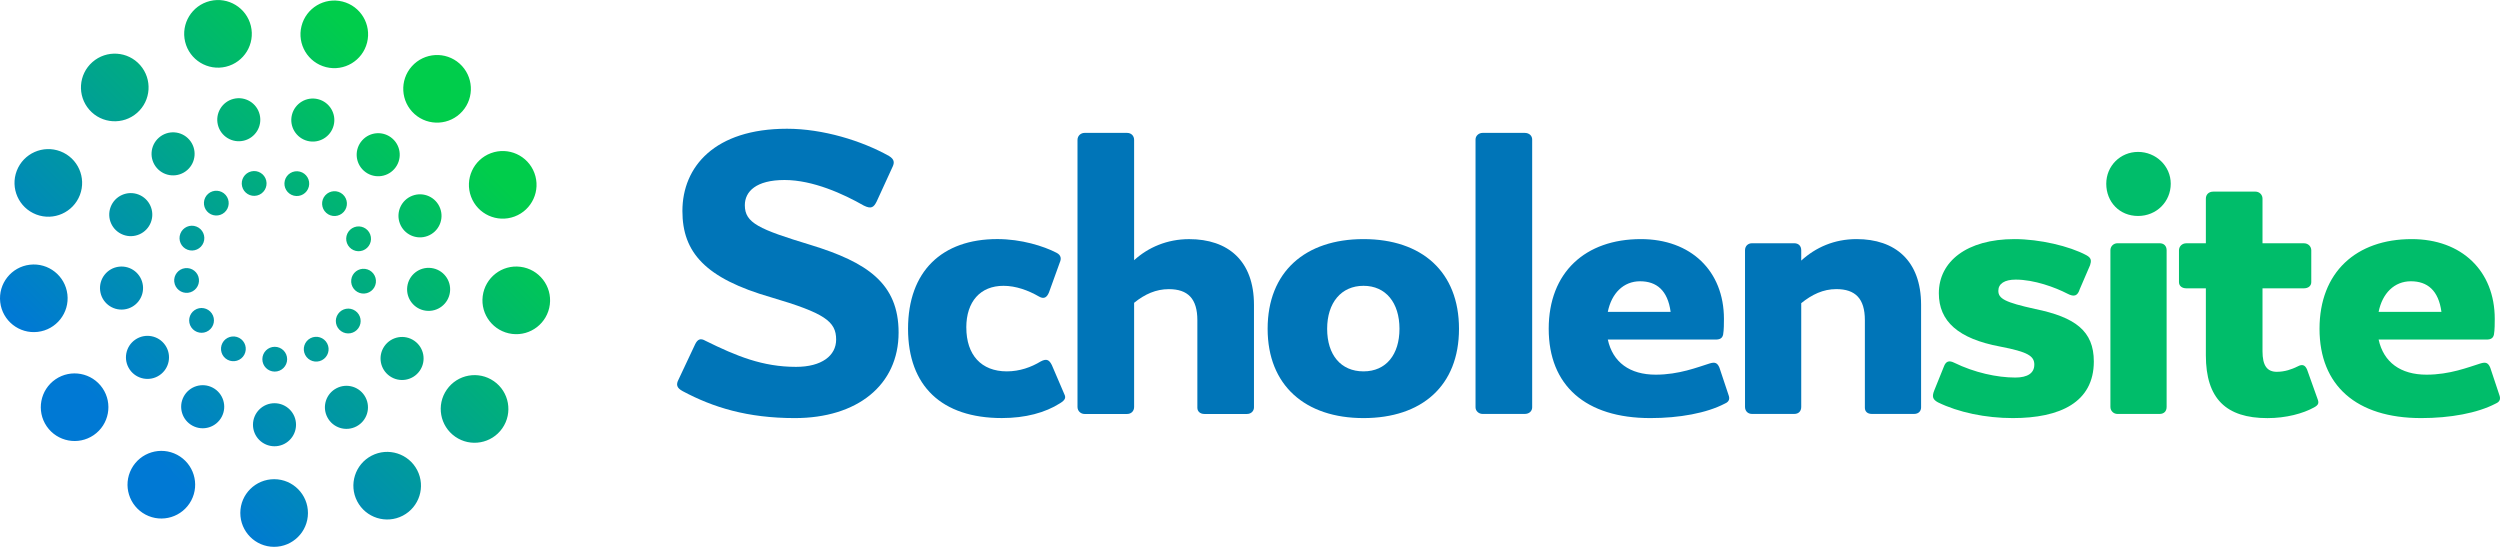 <?xml version="1.0" encoding="UTF-8"?><svg id="Layer_2" xmlns="http://www.w3.org/2000/svg" xmlns:xlink="http://www.w3.org/1999/xlink" viewBox="0 0 886.24 193.85"><defs><style>.cls-1{fill:url(#linear-gradient);}.cls-1,.cls-2,.cls-3{stroke-width:0px;}.cls-2{fill:#00bd6a;}.cls-3{fill:#0075b8;}</style><linearGradient id="linear-gradient" x1="28.79" y1="163.65" x2="166.43" y2="26.01" gradientUnits="userSpaceOnUse"><stop offset=".1" stop-color="#0079d4"/><stop offset=".9" stop-color="#00cd4b"/></linearGradient></defs><g id="Layer_1-2"><path class="cls-3" d="m296.41,120.37c0-6.45-4.1-9.38-23-14.95-23.44-6.74-31.5-15.97-31.5-30.62,0-15.68,11.43-29.16,37.07-29.16,12.75,0,26.52,4.25,36.19,9.67,1.9,1.17,1.9,2.34,1.32,3.66l-5.71,12.45c-1.03,2.05-1.9,2.78-4.54,1.47-7.18-4.1-18.02-9.08-28.13-9.08s-14.07,4.1-14.07,8.94c0,6.3,4.98,8.5,23.3,14.07,20.07,6.15,31.21,13.63,31.21,31.06,0,18.75-14.8,30.33-36.78,30.33-16.85,0-29.01-3.81-39.71-9.52-2.2-1.17-2.49-2.34-1.47-4.25l5.86-12.45c.88-1.76,1.91-2.2,3.66-1.17,10.99,5.42,20.22,9.23,32.09,9.23,9.08,0,14.21-3.96,14.21-9.67Z"/><path class="cls-3" d="m342.56,116.12c0,9.67,5.27,15.53,14.36,15.53,4.54,0,8.64-1.47,12.01-3.52,2.2-1.17,3.08-.44,3.96,1.32l4.4,10.26c.59,1.17.44,2.05-1.47,3.22-5.27,3.37-12.31,5.27-20.66,5.27-21.25,0-33.26-11.28-33.26-31.65s12.01-31.8,31.65-31.8c8.5,0,16.41,2.49,20.95,4.84,1.76.88,1.76,2.2,1.17,3.52l-3.81,10.55c-.73,1.76-1.76,2.49-3.52,1.47-3.81-2.2-8.21-3.81-12.6-3.81-8.21,0-13.19,5.57-13.19,14.8Z"/><path class="cls-3" d="m381.97,49.6c0-1.47,1.17-2.49,2.49-2.49h15.09c1.47,0,2.49,1.03,2.49,2.49v42.64c4.98-4.54,11.72-7.47,19.49-7.47,13.77,0,23,7.62,23,23.3v36.34c0,1.32-1.03,2.34-2.49,2.34h-15.09c-1.47,0-2.49-.88-2.49-2.2v-31.06c0-7.62-3.37-10.99-10.11-10.99-4.54,0-8.5,1.76-12.31,4.84v36.92c0,1.47-1.03,2.49-2.49,2.49h-15.09c-1.32,0-2.49-1.03-2.49-2.49V49.6Z"/><path class="cls-3" d="m449.37,116.56c0-20.22,13.33-31.8,33.99-31.8s33.85,11.58,33.85,31.8-13.19,31.65-33.85,31.65-33.99-11.57-33.99-31.65Zm46.74,0c0-9.23-4.84-15.24-12.75-15.24s-12.89,6.01-12.89,15.24,4.84,15.09,12.89,15.09,12.75-6.01,12.75-15.09Z"/><path class="cls-3" d="m523.07,49.45c0-1.32,1.17-2.34,2.49-2.34h14.95c1.61,0,2.64,1.03,2.64,2.34v94.95c0,1.32-1.03,2.34-2.64,2.34h-14.95c-1.32,0-2.49-1.03-2.49-2.34V49.45Z"/><path class="cls-3" d="m585.05,148.21c-23,0-36.04-11.57-36.04-31.65s13.04-31.8,32.67-31.8c17.73,0,29.45,11.28,29.45,28.28,0,1.47,0,3.96-.29,5.57-.29,1.32-1.17,1.76-2.64,1.76h-38.24c1.76,8.06,7.77,12.45,17,12.45,8.21,0,14.8-2.64,19.05-3.96,1.9-.59,2.78-.29,3.52,1.47l3.22,9.67c.44,1.17.44,2.34-1.32,3.08-6.45,3.37-16.12,5.13-26.37,5.13Zm-15.09-37.66h22.27c-1.03-7.62-4.98-10.84-10.84-10.84s-10.11,4.25-11.43,10.84Z"/><path class="cls-3" d="m618.6,88.72c0-1.47,1.03-2.49,2.49-2.49h14.95c1.61,0,2.49,1.03,2.49,2.49v3.66c5.13-4.69,11.72-7.62,19.63-7.62,13.63,0,22.86,7.62,22.86,23.3v36.34c0,1.32-.88,2.34-2.49,2.34h-14.95c-1.61,0-2.49-.88-2.49-2.2v-31.06c0-7.62-3.37-10.99-10.11-10.99-4.69,0-8.64,1.91-12.45,4.98v36.78c0,1.47-.88,2.49-2.49,2.49h-14.95c-1.47,0-2.49-1.03-2.49-2.49v-55.53Z"/><path class="cls-2" d="m721.16,129.3c0-3.08-2.2-4.54-12.16-6.45-14.8-2.78-21.69-8.94-21.69-18.9,0-11.28,9.96-19.19,26.81-19.19,8.94,0,19.49,2.49,25.49,5.71,1.9,1.03,1.76,2.05,1.32,3.52l-3.66,8.5c-.73,2.34-1.9,2.93-4.4,1.61-4.25-2.2-11.72-4.98-18.32-4.98-3.96,0-6.15,1.47-6.15,3.96,0,2.78,2.34,4.1,13.04,6.45,14.21,2.93,20.81,7.77,20.81,18.61,0,14.51-12.01,20.07-28.72,20.07-9.67,0-19.34-2.05-26.52-5.57-1.9-1.03-2.2-2.05-1.32-4.25l3.37-8.35c.73-2.05,1.9-2.34,3.66-1.47,7.18,3.52,15.24,5.27,21.69,5.27,4.4,0,6.74-1.61,6.74-4.54Z"/><path class="cls-2" d="m746.66,65.13c0-6.3,4.98-11.28,11.28-11.28s11.58,4.98,11.58,11.28-4.98,11.43-11.58,11.43-11.28-4.98-11.28-11.43Zm1.47,23.59c0-1.47,1.17-2.49,2.49-2.49h14.95c1.61,0,2.49,1.03,2.49,2.49v55.53c0,1.47-.88,2.49-2.49,2.49h-14.95c-1.32,0-2.49-1.03-2.49-2.49v-55.53Z"/><path class="cls-2" d="m807.17,131.8c2.78,0,5.27-.88,7.33-1.9,1.61-.88,2.64-.59,3.37,1.17l3.66,10.26c.59,1.47.44,2.2-1.17,3.08-3.96,2.2-9.96,3.81-16.56,3.81-14.65,0-21.83-6.89-21.83-22.27v-23.74h-6.89c-1.61,0-2.64-.88-2.64-2.2v-11.28c0-1.32,1.03-2.49,2.64-2.49h6.89v-15.82c0-1.47,1.03-2.49,2.64-2.49h14.95c1.32,0,2.49,1.03,2.49,2.49v15.82h14.65c1.61,0,2.64,1.17,2.64,2.49v11.28c0,1.32-1.03,2.2-2.64,2.2h-14.65v22.27c0,5.13,1.61,7.33,5.13,7.33Z"/><path class="cls-2" d="m858.3,148.21c-23,0-36.04-11.57-36.04-31.65s13.04-31.8,32.67-31.8c17.73,0,29.45,11.28,29.45,28.28,0,1.47,0,3.96-.29,5.57-.29,1.32-1.17,1.76-2.64,1.76h-38.24c1.76,8.06,7.77,12.45,17,12.45,8.21,0,14.8-2.64,19.05-3.96,1.91-.59,2.78-.29,3.52,1.47l3.22,9.67c.44,1.17.44,2.34-1.32,3.08-6.45,3.37-16.12,5.13-26.37,5.13Zm-15.09-37.66h22.27c-1.03-7.62-4.98-10.84-10.84-10.84s-10.11,4.25-11.43,10.84Z"/><path class="cls-1" d="m109.17,181.91c-.03,6.62-5.42,11.96-12.04,11.94-6.62-.03-11.96-5.42-11.94-12.04s5.42-11.96,12.04-11.94c6.62.03,11.96,5.42,11.94,12.04Zm-46.36-20.68c-5.85-3.1-13.1-.87-16.21,4.98-3.1,5.85-.87,13.1,4.98,16.21,5.85,3.1,13.1.87,16.21-4.98,3.1-5.85.87-13.1-4.98-16.21Zm-43.13-26.77c-5.46,3.74-6.86,11.2-3.13,16.66,3.74,5.46,11.2,6.86,16.66,3.13s6.86-11.2,3.13-16.66c-3.74-5.46-11.2-6.86-16.66-3.13Zm4.21-30.11c-.77-6.58-6.73-11.28-13.3-10.51S-.69,100.56.08,107.14c.77,6.58,6.73,11.28,13.3,10.51s11.28-6.73,10.51-13.3Zm-11.06-28.32c6.18,2.37,13.11-.71,15.49-6.89,2.37-6.18-.71-13.11-6.89-15.49-6.18-2.37-13.11.71-15.49,6.89-2.37,6.18.71,13.11,6.89,15.49Zm35.77-36.02c4.97-4.37,5.46-11.94,1.09-16.92-4.37-4.97-11.94-5.46-16.92-1.09-4.97,4.37-5.46,11.94-1.09,16.92,4.37,4.97,11.94,5.46,16.92,1.09Zm31.5-16.36c6.43-1.56,10.39-8.04,8.83-14.47-1.56-6.43-8.04-10.39-14.47-8.83-6.43,1.56-10.39,8.04-8.83,14.47s8.04,10.39,14.47,8.83Zm35.49.15c6.42,1.61,12.93-2.29,14.54-8.71,1.61-6.42-2.29-12.93-8.71-14.54-6.42-1.61-12.93,2.29-14.54,8.71-1.61,6.42,2.29,12.93,8.71,14.54Zm31.36,16.63c4.94,4.41,12.51,3.98,16.93-.95,4.41-4.94,3.98-12.51-.95-16.93-4.94-4.41-12.51-3.98-16.93.95-4.41,4.94-3.98,12.51.95,16.93Zm20.04,29.3c2.32,6.2,9.23,9.34,15.43,7.02,6.2-2.32,9.34-9.23,7.02-15.43-2.32-6.2-9.23-9.34-15.43-7.02-6.2,2.32-9.34,9.23-7.02,15.43Zm17.52,24.85c-6.57-.83-12.56,3.83-13.39,10.4-.83,6.57,3.83,12.56,10.4,13.39,6.57.83,12.56-3.83,13.39-10.4.83-6.57-3.83-12.56-10.4-13.39Zm-9.43,40.55c-5.43-3.78-12.9-2.45-16.69,2.99s-2.45,12.9,2.99,16.69c5.43,3.78,12.9,2.45,16.69-2.99s2.45-12.9-2.99-16.69Zm-43.35,26.41c-5.87,3.05-8.16,10.29-5.11,16.16,3.05,5.87,10.29,8.16,16.16,5.11,5.87-3.05,8.16-10.29,5.11-16.16-3.05-5.87-10.29-8.16-16.16-5.11Zm-34.39-18.6c-4.21-.02-7.64,3.38-7.66,7.6s3.38,7.64,7.6,7.66c4.21.02,7.64-3.38,7.66-7.6s-3.38-7.64-7.6-7.66Zm-21.91-5.5c-3.72-1.97-8.34-.56-10.32,3.17-1.97,3.72-.56,8.34,3.17,10.32s8.34.56,10.32-3.17c1.97-3.72.56-8.34-3.17-10.32Zm-18.84-4.45c3.48-2.38,4.37-7.13,1.99-10.61s-7.13-4.37-10.61-1.99c-3.48,2.38-4.37,7.13-1.99,10.61,2.38,3.48,7.13,4.37,10.61,1.99Zm-5.93-31.76c-.49-4.19-4.28-7.18-8.47-6.69-4.19.49-7.18,4.28-6.69,8.47s4.28,7.18,8.47,6.69c4.19-.49,7.18-4.28,6.69-8.47Zm-1.57-32.27c-3.93-1.51-8.35.45-9.86,4.39s.45,8.35,4.39,9.86c3.93,1.51,8.35-.45,9.86-4.39,1.51-3.93-.45-8.35-4.39-9.86Zm17.3-8.68c3.17-2.78,3.48-7.6.7-10.77-2.78-3.17-7.6-3.48-10.77-.7-3.17,2.78-3.48,7.6-.7,10.77s7.6,3.48,10.77.7Zm16.46-25.25c-4.1.99-6.61,5.12-5.62,9.21s5.12,6.61,9.21,5.62c4.1-.99,6.61-5.12,5.62-9.21-.99-4.1-5.12-6.61-9.21-5.62Zm26.18,14.93c4.09,1.03,8.23-1.46,9.26-5.54,1.03-4.09-1.46-8.23-5.54-9.26s-8.23,1.46-9.26,5.54,1.46,8.23,5.54,9.26Zm19.35-.19c-2.81,3.14-2.54,7.97.61,10.77,3.14,2.81,7.97,2.54,10.77-.61,2.81-3.14,2.54-7.97-.61-10.77-3.14-2.81-7.97-2.54-10.77.61Zm17.83,19.6c-3.95,1.48-5.95,5.87-4.47,9.82,1.48,3.95,5.87,5.95,9.82,4.47,3.95-1.48,5.95-5.87,4.47-9.82-1.48-3.95-5.87-5.95-9.82-4.47Zm13.3,34.16c.53-4.18-2.44-8-6.62-8.52-4.18-.53-8,2.44-8.52,6.62s2.44,8,6.62,8.52c4.18.53,8-2.44,8.52-6.62Zm-12.62,17.29c-3.46-2.41-8.21-1.56-10.62,1.9-2.41,3.46-1.56,8.21,1.9,10.62,3.46,2.41,8.21,1.56,10.62-1.9,2.41-3.46,1.56-8.21-1.9-10.62Zm-17.31,20.06c-1.94-3.74-6.55-5.2-10.29-3.25-3.74,1.94-5.2,6.55-3.25,10.29,1.94,3.74,6.55,5.2,10.29,3.25,3.74-1.94,5.2-6.55,3.25-10.29Zm-36.58-13.56c-.01,2.43,1.95,4.4,4.38,4.41,2.43.01,4.4-1.95,4.41-4.38.01-2.43-1.95-4.4-4.38-4.41-2.43-.01-4.4,1.95-4.41,4.38Zm-6.39-1.6c1.14-2.15.32-4.81-1.82-5.94s-4.81-.32-5.94,1.82-.32,4.81,1.82,5.94,4.81.32,5.94-1.82Zm-12.68-8.51c2-1.37,2.52-4.11,1.15-6.11-1.37-2-4.11-2.52-6.11-1.15s-2.52,4.11-1.15,6.11c1.37,2,4.11,2.52,6.11,1.15Zm-12.15-17.28c.28,2.41,2.47,4.14,4.88,3.86,2.41-.28,4.14-2.47,3.85-4.88-.28-2.41-2.47-4.14-4.88-3.85-2.41.28-4.14,2.47-3.86,4.88Zm10.36-13.94c.87-2.27-.26-4.81-2.53-5.68-2.27-.87-4.81.26-5.68,2.53-.87,2.27.26,4.81,2.53,5.68,2.27.87,4.81-.26,5.68-2.53Zm7.44-10.68c1.82-1.6,2-4.38.4-6.2-1.6-1.82-4.38-2-6.2-.4-1.82,1.6-2,4.38-.4,6.2,1.6,1.82,4.38,2,6.2.4Zm9.48-14.55c-2.36.57-3.81,2.95-3.24,5.31s2.95,3.81,5.31,3.24c2.36-.57,3.81-2.95,3.24-5.31-.57-2.36-2.95-3.81-5.31-3.24Zm15.09,8.6c2.36.59,4.74-.84,5.33-3.19.59-2.36-.84-4.74-3.19-5.33-2.36-.59-4.74.84-5.33,3.19-.59,2.36.84,4.74,3.19,5.33Zm17.36-.46c-1.81-1.62-4.59-1.46-6.21.35-1.62,1.81-1.46,4.59.35,6.21,1.81,1.62,4.59,1.46,6.21-.35,1.62-1.81,1.46-4.59-.35-6.21Zm7.15,19.88c2.27-.85,3.43-3.39,2.58-5.66-.85-2.27-3.39-3.43-5.66-2.58-2.27.85-3.43,3.39-2.58,5.66s3.39,3.43,5.66,2.58Zm4.58,11.45c.3-2.41-1.4-4.61-3.81-4.91-2.41-.3-4.61,1.4-4.91,3.81-.3,2.41,1.4,4.61,3.81,4.91,2.41.3,4.61-1.4,4.91-3.81Zm-12.3,17.18c1.99,1.39,4.73.9,6.12-1.1,1.39-1.99.9-4.73-1.1-6.12s-4.73-.9-6.12,1.1c-1.39,1.99-.9,4.73,1.1,6.12Zm-4.95,4.35c-1.12-2.15-3.77-2.99-5.93-1.87-2.15,1.12-2.99,3.77-1.87,5.93,1.12,2.15,3.77,2.99,5.93,1.87s2.99-3.77,1.87-5.93Z"/></g></svg>